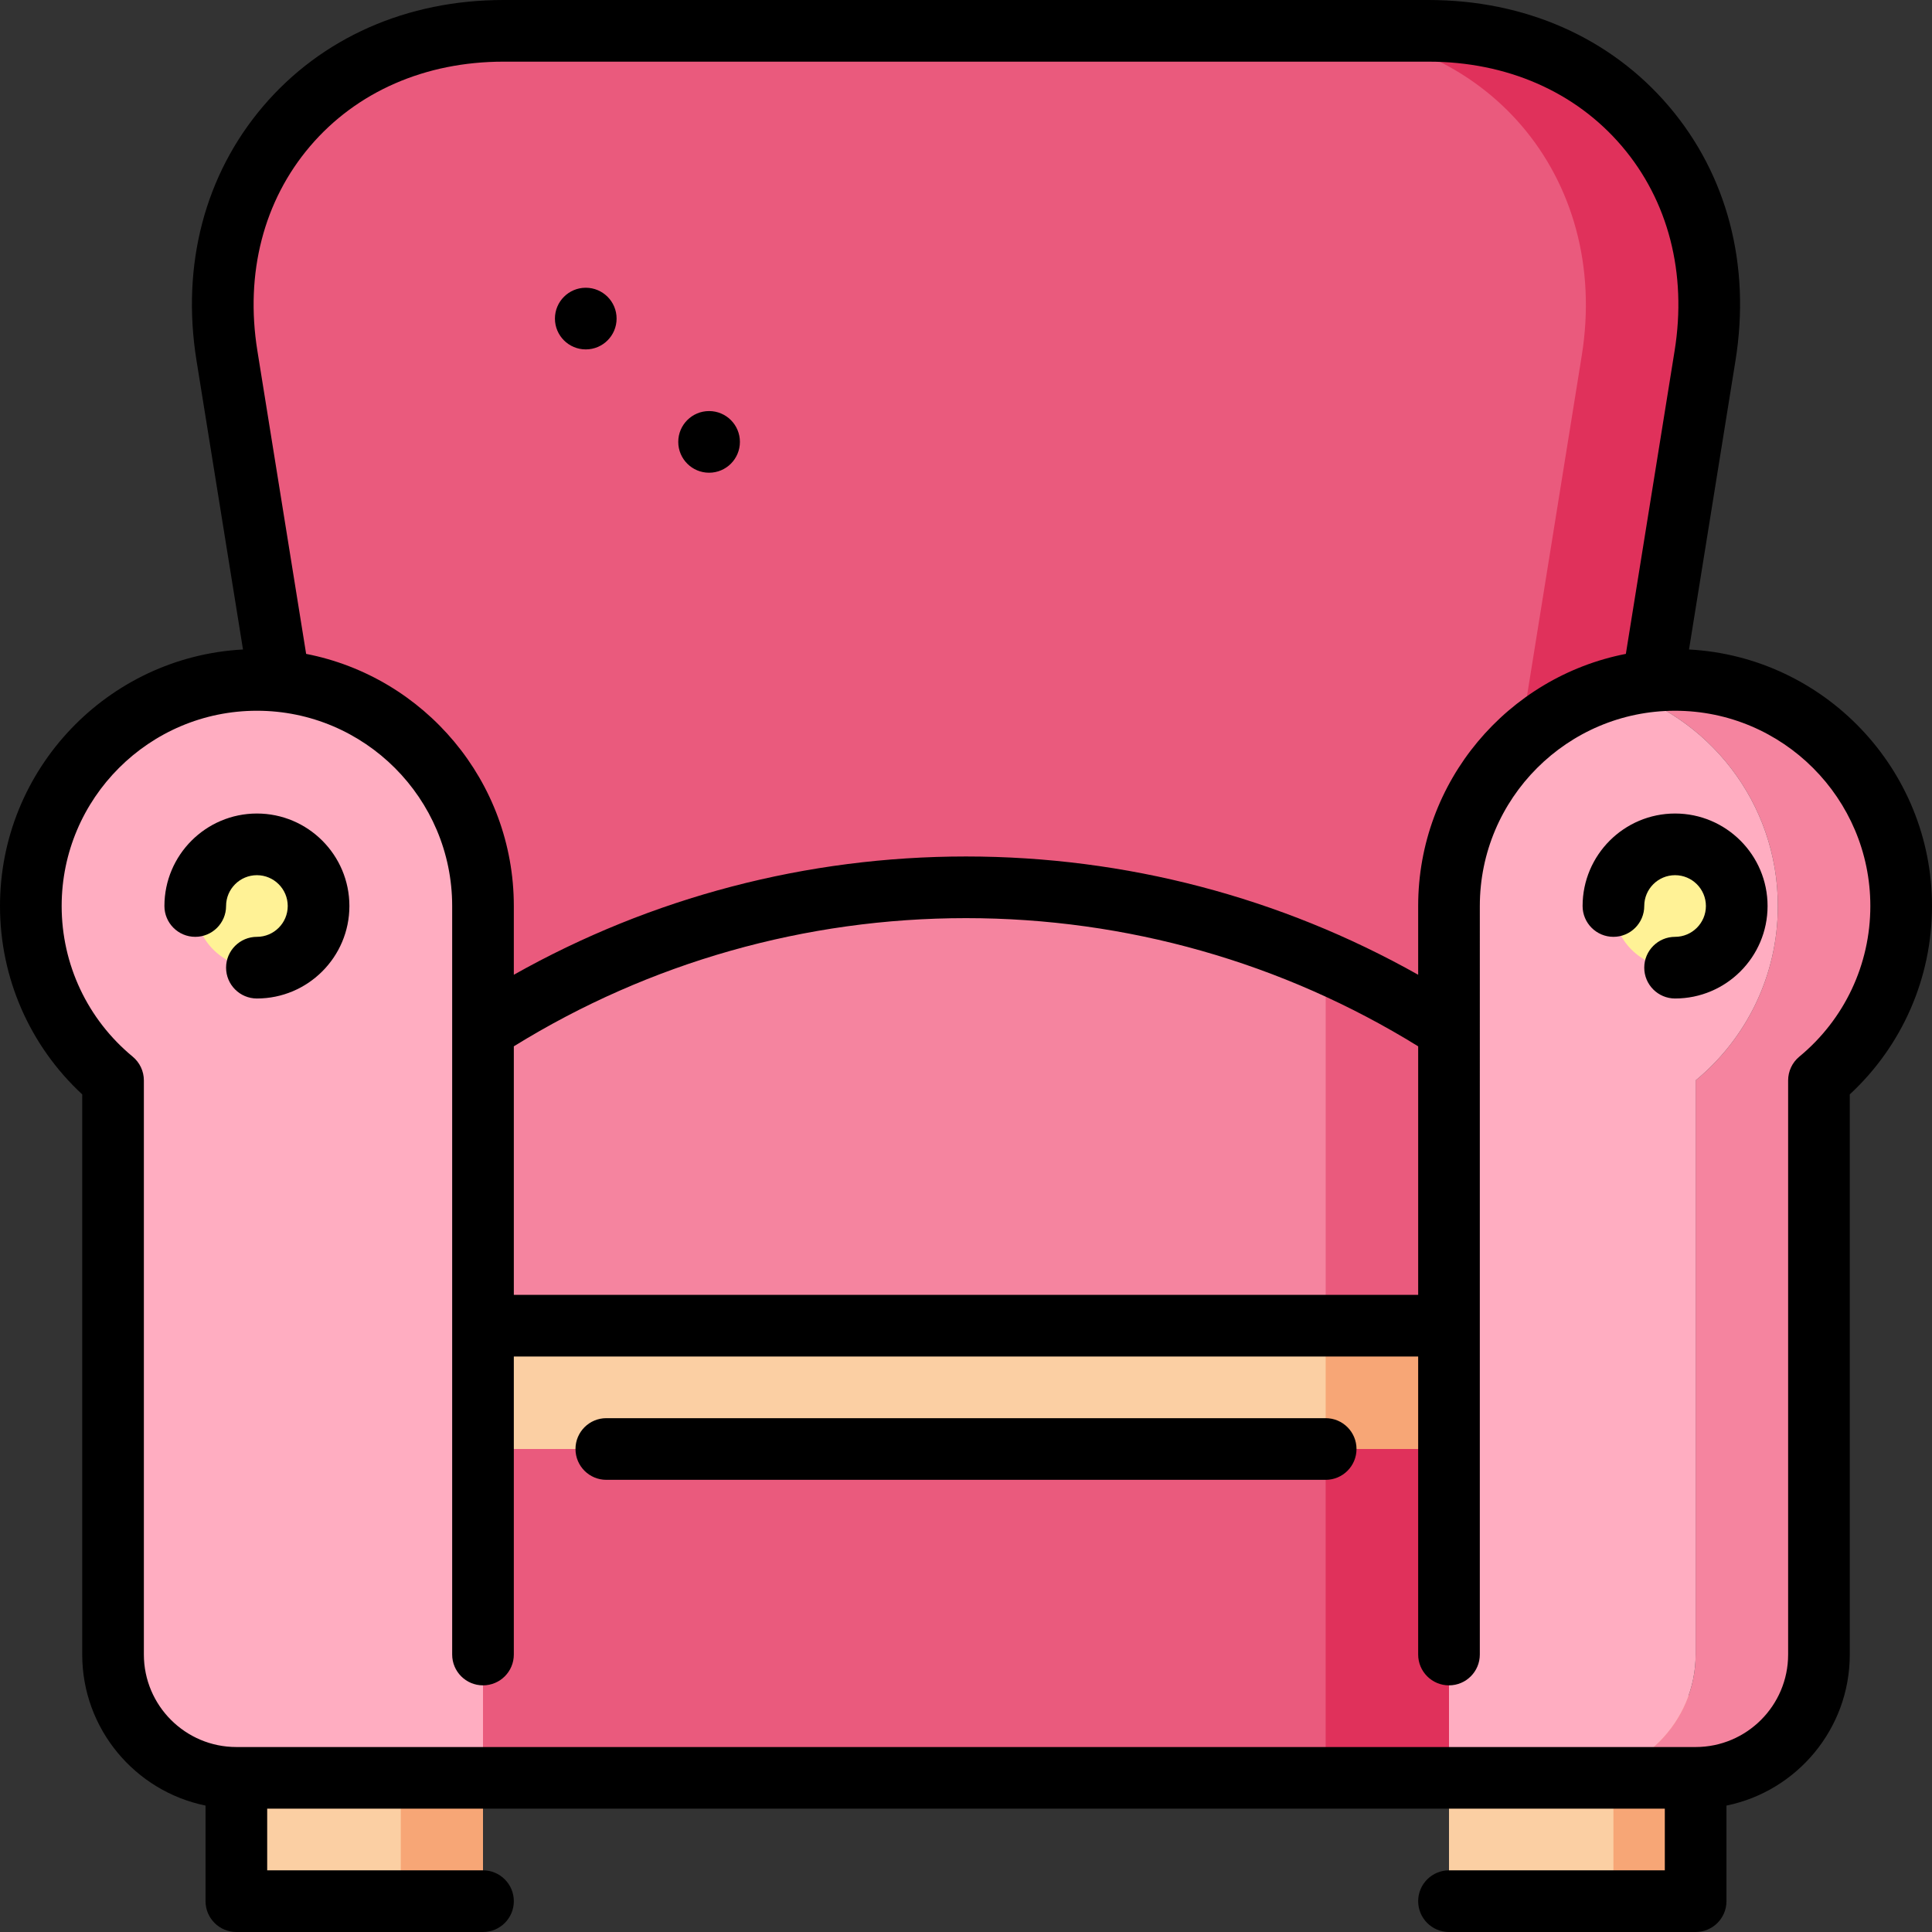 <?xml version="1.0" encoding="iso-8859-1"?>
<!-- Generator: Adobe Illustrator 19.0.0, SVG Export Plug-In . SVG Version: 6.00 Build 0)  -->
<svg version="1.1" id="Layer_1" xmlns="http://www.w3.org/2000/svg" xmlns:xlink="http://www.w3.org/1999/xlink" x="0px" y="0px"
	 viewBox="0 0 512 512" style="enable-background:new 0 0 512 512;" xml:space="preserve">
<rect x="0" y="0" width="512" height="512" fill="#333333" stroke="none"/>
<path style="fill:#E0315B;" d="M378.553,8.17h-32.681l40.982,287.047h51.135V180.475l13.878-86.267
	C459.471,46.886,426.485,8.17,378.553,8.17z"/>
<path style="fill:#EA5A7D;" d="M345.872,8.17c47.932,0,80.918,38.716,73.314,86.038l-32.332,201.009H74.011V180.475L60.133,94.208
	C52.529,46.886,85.515,8.17,133.447,8.17H345.872z"/>
<polygon style="fill:#F7A676;" points="449.362,449.362 449.362,503.83 427.574,503.83 405.787,449.362 "/>
<rect x="384" y="449.362" style="fill:#FBCFA3;" width="43.574" height="54.468"/>
<polygon style="fill:#F7A676;" points="128,449.362 128,503.83 106.213,503.83 84.426,449.362 "/>
<rect x="62.638" y="449.362" style="fill:#FBCFA3;" width="43.574" height="54.468"/>
<path style="fill:#EA5A7D;" d="M384,272.787l21.787,89.426h-87.149l32.681-107.052C362.714,260.194,373.64,266.098,384,272.787z"/>
<path style="fill:#F5849F;" d="M351.319,255.161v107.052h-256L128,272.787c36.886-23.813,80.831-37.637,128-37.637
	C289.912,235.15,322.168,242.296,351.319,255.161z"/>
<polygon style="fill:#F7A676;" points="405.787,351.319 405.787,405.787 329.532,405.787 351.319,351.319 "/>
<rect x="106.213" y="351.319" style="fill:#FBCFA3;" width="245.106" height="54.468"/>
<polygon style="fill:#E0315B;" points="416.681,384 384,471.149 351.319,471.149 307.745,427.574 351.319,384 "/>
<polygon style="fill:#EA5A7D;" points="351.319,384 351.319,471.149 128,471.149 95.319,384 "/>
<path style="fill:#F5849F;" d="M503.83,240.106c0,18.606-8.486,35.23-21.787,46.211v152.151c0,17.974-14.706,32.681-32.681,32.681
	h-32.681c17.974,0,32.681-14.706,32.681-32.681V286.317c13.301-10.981,21.787-27.604,21.787-46.211
	c0-27.43-18.421-50.546-43.574-57.66c5.196-1.471,10.676-2.255,16.34-2.255C477.01,180.191,503.83,207.011,503.83,240.106z"/>
<g>
	<path style="fill:#FFADC1;" d="M427.574,182.446C402.421,189.56,384,212.676,384,240.106v231.043h32.681
		c17.974,0,32.681-14.706,32.681-32.681V286.317c13.301-10.981,21.787-27.604,21.787-46.211
		C471.149,212.676,452.728,189.56,427.574,182.446z"/>
	<path style="fill:#FFADC1;" d="M68.085,180.191c-33.095,0-59.915,26.82-59.915,59.915c0,18.606,8.486,35.23,21.787,46.211v152.151
		c0,17.974,14.706,32.681,32.681,32.681H128V240.106C128,207.011,101.18,180.191,68.085,180.191z"/>
</g>
<g>
	<circle style="fill:#FFF296;" cx="68.085" cy="240.106" r="16.34"/>
	<circle style="fill:#FFF296;" cx="443.915" cy="240.106" r="16.34"/>
</g>
<path d="M68.085,215.591c-13.516,0-24.511,10.995-24.511,24.511c0,4.512,3.658,8.17,8.17,8.17s8.17-3.658,8.17-8.17
	c0-4.506,3.665-8.17,8.17-8.17s8.17,3.665,8.17,8.17s-3.665,8.17-8.17,8.17c-4.512,0-8.17,3.658-8.17,8.17
	c0,4.512,3.658,8.17,8.17,8.17c13.516,0,24.511-10.995,24.511-24.511C92.596,226.586,81.601,215.591,68.085,215.591z"/>
<circle cx="187.915" cy="117.106" r="8.17"/>
<circle cx="155.234" cy="84.426" r="8.17"/>
<path d="M447.607,172.12l12.322-76.609c4.068-25.29-2.209-49.214-17.674-67.364C426.79,9.997,404.167,0,378.553,0H133.447
	c-25.614,0-48.238,9.996-63.703,28.147s-21.74,42.074-17.673,67.364l12.323,76.609C28.562,174.045,0,203.799,0,240.102
	c0,19.065,7.895,37.045,21.787,49.922v148.444c0,19.728,14.057,36.233,32.681,40.029v25.333c0,4.512,3.658,8.17,8.17,8.17H128
	c4.512,0,8.17-3.658,8.17-8.17s-3.658-8.17-8.17-8.17H70.809v-16.34h370.383v16.34H384c-4.512,0-8.17,3.658-8.17,8.17
	S379.488,512,384,512h65.362c4.512,0,8.17-3.658,8.17-8.17v-25.333c18.624-3.795,32.681-20.3,32.681-40.029V290.024
	C504.105,277.147,512,259.167,512,240.102C512,203.799,483.438,174.045,447.607,172.12z M82.183,38.744
	c12.309-14.447,30.515-22.404,51.264-22.404h245.106c20.749,0,38.956,7.957,51.264,22.404s17.273,33.686,13.979,54.172
	l-12.927,80.369c-31.32,6.105-55.039,33.738-55.039,66.817v18.221c-36.474-20.544-77.6-31.347-119.83-31.347
	c-42.231,0-83.356,10.803-119.83,31.347v-18.22c0-33.08-23.719-60.712-55.039-66.817l-12.927-80.37
	C64.909,72.429,69.874,53.191,82.183,38.744z M136.17,277.287c35.961-22.238,77.293-33.972,119.83-33.972
	s83.868,11.735,119.83,33.973v65.861H136.17V277.287z M476.84,280.022c-1.879,1.552-2.967,3.862-2.967,6.3v152.147
	c0,13.516-10.995,24.511-24.511,24.511H62.638c-13.516,0-24.511-10.995-24.511-24.511V286.321c0-2.437-1.088-4.747-2.967-6.3
	c-11.96-9.877-18.82-24.428-18.82-39.92c0-28.531,23.213-51.745,51.745-51.745s51.745,23.213,51.745,51.745v198.366
	c0,4.512,3.658,8.17,8.17,8.17c4.512,0,8.17-3.658,8.17-8.17v-78.979h239.66v78.979c0,4.512,3.658,8.17,8.17,8.17
	c4.512,0,8.17-3.658,8.17-8.17V240.102c0-28.531,23.213-51.745,51.745-51.745c28.531,0,51.745,23.213,51.745,51.745
	C495.66,255.594,488.8,270.144,476.84,280.022z"/>
<path d="M443.915,215.591c-13.516,0-24.511,10.995-24.511,24.511c0,4.512,3.658,8.17,8.17,8.17c4.512,0,8.17-3.658,8.17-8.17
	c0-4.506,3.665-8.17,8.17-8.17s8.17,3.665,8.17,8.17s-3.665,8.17-8.17,8.17c-4.512,0-8.17,3.658-8.17,8.17
	c0,4.512,3.658,8.17,8.17,8.17c13.516,0,24.511-10.995,24.511-24.511C468.426,226.586,457.431,215.591,443.915,215.591z"/>
<path d="M351.319,375.83H160.681c-4.512,0-8.17,3.658-8.17,8.17c0,4.512,3.658,8.17,8.17,8.17h190.638c4.512,0,8.17-3.658,8.17-8.17
	C359.489,379.488,355.831,375.83,351.319,375.83z"/>
<g>
</g>
<g>
</g>
<g>
</g>
<g>
</g>
<g>
</g>
<g>
</g>
<g>
</g>
<g>
</g>
<g>
</g>
<g>
</g>
<g>
</g>
<g>
</g>
<g>
</g>
<g>
</g>
<g>
</g>
</svg>
